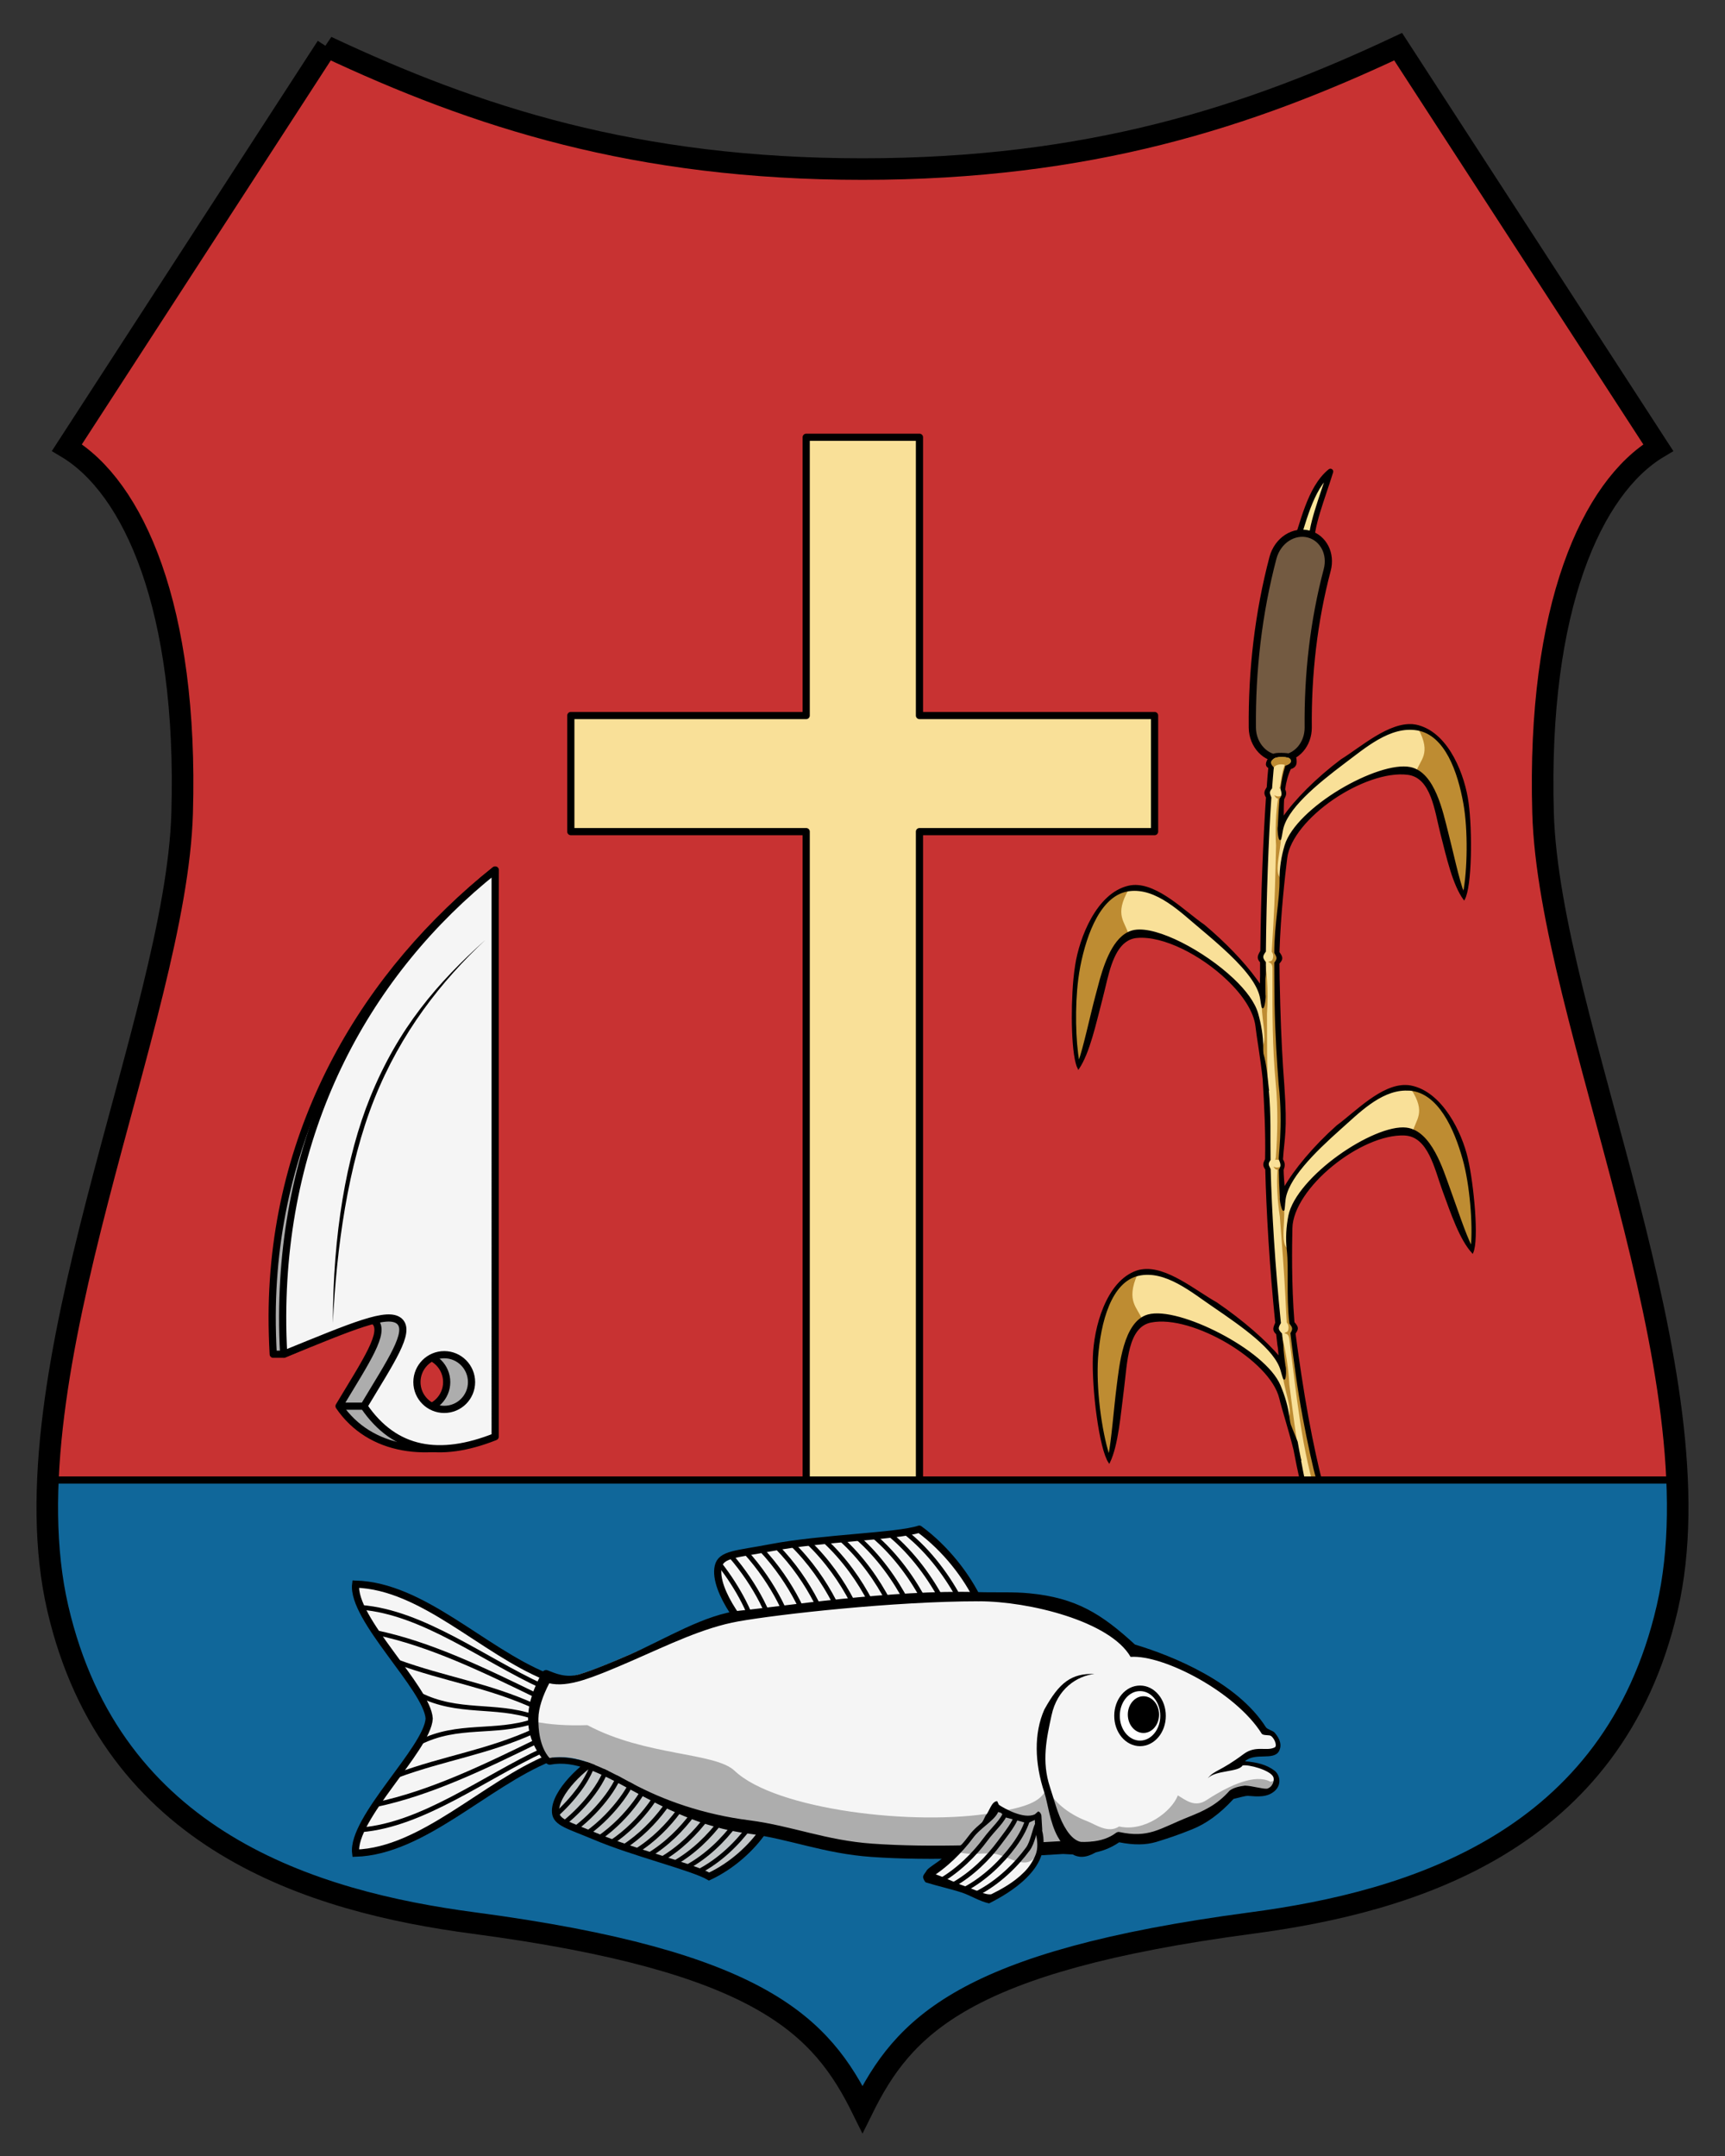 <svg xmlns:rdf="http://www.w3.org/1999/02/22-rdf-syntax-ns#" xmlns="http://www.w3.org/2000/svg" height="240pt" width="192pt" version="1.1" xmlns:cc="http://creativecommons.org/ns#" xmlns:dc="http://purl.org/dc/elements/1.1/" viewBox="0 0 192 240">
 <rect x="0" y="0" width="192" height="240" fill="#333333" stroke="none"/>
 <g>
  <path d="m36.375 5.199l-28.926 44.625c7.363 4.406 13.496 17.742 12.824 40.703-0.671 22.953-19.855 62.493-13.847 88.473 6.004 25.97 28.41 32.7 46.324 35.07 32.043 4.25 38.691 11.49 43.25 20.73 4.56-9.24 11.23-16.48 43.27-20.73 17.92-2.37 40.3-9.09 46.3-35.07 6.01-25.97-13.15-65.52-13.82-88.473-0.67-22.957 5.46-36.297 12.82-40.699l-28.95-44.633c-16.59 7.801-34.34 13.625-59.62 13.625-25.281 0-43.035-5.824-59.629-13.625z" fill="rgb(78.43%,19.608%,19.608%)"/>
  <path stroke-linejoin="round" d="m146 60.707c-0.23-1.879 1.19-5.316 2.08-8.215-2.31 1.863-3.08 5.996-3.96 8.332 0.63-0.039 1.25-0.078 1.88-0.117zm0 0" stroke="rgb(0%,0%,0%)" stroke-linecap="round" stroke-width=".631" fill="rgb(99.606%,90.587%,60.783%)"/>
  <path stroke-linejoin="round" d="m145.68 59.453c0.83 0.223 1.45 0.785 1.82 1.504 0.36 0.715 0.46 1.586 0.23 2.473-1.51 5.707-2.18 11.636-2.12 17.57 0 0.922-0.32 1.754-0.85 2.375-0.54 0.621-1.29 1.027-2.15 1.063-0.86 0.031-1.66-0.329-2.24-0.946-0.59-0.621-0.97-1.508-0.98-2.492-0.06-6.355 0.67-12.734 2.3-18.922 0.26-0.957 0.84-1.738 1.57-2.211 0.73-0.472 1.6-0.637 2.42-0.414zm0 0" stroke="rgb(0%,0%,0%)" stroke-linecap="round" stroke-width=".8" fill="rgb(45.097%,35.294%,25.49%)"/>
  <path d="m157.02 81.016c1.55 0.07 3.03 0.859 3.79 2.175 2.11 3.094 2.53 6.864 2.68 10.438-0.03 1.754 0.05 3.586-0.43 5.277-0.63 0.395-0.65-0.691-0.79-1.015-1.02-3.34-1.5-6.891-2.97-10.079-0.59-1.273-1.82-2.457-3.41-2.199-3.78 0.461-7.09 2.594-9.93 4.953-1.84 1.438-3.03 3.516-3.17 5.805-0.17 3.152-0.6 6.339-0.64 9.489 0.25 1-0.16 2-0.05 3.03v0.11c0 5.51 0.39 11.03 0.92 16.5v0.12c0.12 0.04-0.15 0.15-0.09 0.2-0.68 0.58 0.07 0.62 0.02 0.94-0.18 0.62-0.29 1.23-0.27 1.94-0.09 1.75-0.11 3.49 0.12 5.23 0.36-3.04 2.94-5.15 4.99-7.22 2.16-1.89 4.14-4.16 6.89-5.25 0.49-0.17 1.02-0.25 1.53-0.27 1.54-0.05 3.09 0.62 3.97 1.86 2.38 2.9 3.12 6.57 3.61 10.05 0.14 1.71 0.41 3.48 0.1 5.17-0.59 0.43-0.71-0.63-0.89-0.93-1.34-3.16-2.18-6.59-3.93-9.61-0.71-1.2-2.03-2.27-3.59-1.89-3.73 0.76-6.83 3.12-9.44 5.71-1.69 1.58-2.7 3.77-2.61 6.06 0.14 3.15 0.06 6.35 0.38 9.48 0.35 0.96 0.06 2 0.29 3 0.63 5.5 1.74 10.93 3.07 16.27 0.24 0.85-0.94 1.21-1.46 0.62-0.75-1.19-0.76-2.73-1.11-4.07-0.03-0.14-0.03-0.29-0.06-0.43l-0.23 0.03c-0.46-2.01-0.97-4.04-1.33-6.06-0.41-2.27-1.82-4.22-3.78-5.52-3.06-2.15-6.52-4.15-10.33-4.41-1.61-0.18-2.75 1.14-3.23 2.55-1.18 3.53-1.23 7.45-1.78 11.22-0.1 0.37 0.02 1.56-0.66 1.2-0.73-1.79-0.89-3.81-1.12-5.74-0.28-3.94-0.21-8.13 1.69-11.58 0.67-1.45 2.14-2.35 3.68-2.49 0.51-0.05 1.04-0.02 1.54 0.11 2.89 0.81 5.2 2.91 7.65 4.52 2.36 1.81 5.25 3.49 6.2 6.41-0.02-0.39-0.03-0.77-0.04-1.15-0.14-1.01-0.27-2.02-0.43-3.03-0.37-0.77-0.05-1.64-0.21-2.46-0.4-5.32-0.79-10.67-1.01-16.01-0.03-1.15-0.01-2.17 0.01-3.27 0-0.15 0.04-0.34 0.04-0.5 0-0.12-0.12-0.25-0.04-0.35 0.05-0.09-0.08-0.2 0.04-0.26-0.34-1.3-0.07-2.65-0.23-3.98-0.01-0.15 0-0.3-0.01-0.44h-0.23c-0.18-2.06-0.42-4.12-0.51-6.17-0.12-2.3-1.28-4.4-3.08-5.9-0.07-0.06-0.13-0.13-0.2-0.18-2.74-2.39-5.91-4.61-9.57-5.23-1.58-0.33-2.85 0.85-3.49 2.17-0.47 1-0.85 2.03-1.17 3.08-0.76 2.46-1.24 5.04-1.96 7.53-0.14 0.35-0.18 1.51-0.81 1.09-0.48-1.81-0.4-3.78-0.39-5.64 0.05-0.99 0.13-1.98 0.25-2.97 0.35-2.85 1.08-5.67 2.76-8.02 0.82-1.354 2.37-2.096 3.92-2.089 0.51 0.004 1.01 0.079 1.5 0.254 2.79 1.055 4.89 3.325 7.14 5.165 1.54 1.44 3.34 2.86 4.47 4.65 0.45 0.72 0.79 1.5 0.96 2.36 0.02-0.39 0.06-0.76 0.1-1.14-0.01-0.41-0.02-0.82-0.03-1.22-0.01-0.61-0.03-1.22-0.05-1.84-0.28-0.8 0.13-1.64 0.05-2.47 0.18-5.333 0.34-10.688 0.61-16.02 0.07-1.149 0.18-2.16 0.31-3.258 0.01-0.145-0.37-0.356-0.35-0.508 0.01-0.129 0.34-0.246 0.43-0.34 0.32-0.441 1.86-0.371 2.13-0.012 0.47 0.508-0.3 0.641-0.43 0.961-0.23 0.602-0.41 1.204-0.44 1.915-0.26 1.73-0.44 3.468-0.38 5.218 0.65-2.988 3.42-4.886 5.64-6.789 2.33-1.711 4.5-3.816 7.34-4.687 0.5-0.145 1.03-0.184 1.54-0.16z" fill="#f9e098"/>
  <path d="m157.85 81.113c1.22 0.266 2.33 1.004 2.95 2.078 2.12 3.098 2.54 6.868 2.68 10.438-0.02 1.754 0.05 3.59-0.43 5.281-0.63 0.391-0.66-0.695-0.81-1.019-1.02-3.336-1.48-6.887-2.94-10.079-0.35-0.753-0.94-1.464-1.68-1.878 0.4-1.352 1.76-1.977 0.23-4.821zm-14.98 3.153c0.4 0.023 0.76 0.14 0.87 0.296 0.47 0.508-0.29 0.641-0.42 0.961-0.23 0.602-0.38 1.204-0.42 1.915-0.03 0.179-0.07 0.359-0.1 0.539-0.13-0.118-0.25-0.274-0.41-0.2 0.02-0.086 0.07-0.203 0.09-0.289 0.12-0.758 0.23-1.644 0.52-2.347-0.54-0.157-1.18 0.015-1.32 0.472 0-0.004-0.17-0.203-0.17-0.211-0.02-0.148-0.37-0.347-0.35-0.492 0.02-0.125 0.36-0.219 0.45-0.316 0.04-0.055 0.09-0.121 0.16-0.16 0.26-0.141 0.7-0.196 1.1-0.168zm-0.14 4.269c-0.17 1.395-0.28 2.735-0.23 4.141 0.41 1.086-1 4.73 0.19 5.129-0.2 2.675-0.51 5.385-0.54 8.065 0.24 0.99-0.17 1.97-0.05 3.01v0.13c-0.01 5.49 0.25 11.03 0.77 16.49 0.01 0.04 0.01 0.07 0.01 0.11-0.09 0.4-0.02 0.71-0.15 1.09-0.18 0.62-0.05 1.29-0.03 2 0 0.18-0.05 0.36-0.06 0.54-0.14-0.1-0.55-0.2-0.7-0.12 0.01-0.08 0.06-0.21 0.07-0.29 0.18-2.51 0.26-5.37-0.02-8.31-0.37-3.88-0.37-7.94-0.36-11.51v-1.24c-0.01-0.52-0.24-0.59-0.47-0.68 0.2-0.15 0.46 0.03 0.55-0.56 0.04-0.25-0.05-0.42-0.16-0.58 0.06-0.96 0.11-1.91 0.17-2.87 0.18-2.99 0.24-5.967 0.31-8.959-0.1-1.766-0.03-3.695 0.23-5.226-0.21 0.011-0.33-0.188-0.43-0.387 0.39 0.238 0.6 0.148 0.9 0.027zm-17.09 10.461c-1.68 2.894-0.37 3.624-0.02 5.054-0.76 0.41-1.37 1.13-1.74 1.91-0.47 1-0.85 2.03-1.17 3.08-0.76 2.46-1.24 5.04-1.96 7.53-0.15 0.35-0.26 1.98-0.82 1.74-0.48-1.81-0.39-4.43-0.38-6.29 0.05-0.99 0.13-1.98 0.25-2.97 0.36-2.85 1.11-5.67 2.78-8.02 0.67-1.108 1.82-1.823 3.06-2.034zm14.79 8.234c0.3 0.14-0.11 0.27 0.29 0.04-0.11 0.2 0.36 0.36 0.16 0.34 0.06 0.44 0.1 0.91 0.14 1.4 0.09 1.22 0.09 2.57 0 3.83 0.03 2.82-0.04 5.8 0.15 8.61l-0.18-0.12c-0.14-1.58-0.57-3.22-0.68-4.79 1.03-0.29-0.2-4.06 0.24-5.15 0.04-0.8 0.04-1.59 0.01-2.38-0.02-0.59-0.07-1.18-0.13-1.78zm16.61 13.98c1.25 0.17 2.42 0.83 3.14 1.84 2.37 2.9 3.12 6.57 3.61 10.05 0.14 1.71 0.42 4.14 0.12 5.82-0.59 0.44-0.76-1.28-0.94-1.58-1.35-3.15-2.15-6.58-3.9-9.61-0.42-0.71-1.05-1.37-1.82-1.72 0.27-1.37 1.56-2.09-0.21-4.8zm-14.4 8.59c-0.05 1.41-0.03 2.75 0.15 4.15 0.52 1.05-0.53 4.8 0.69 5.09 0.08 2.68 0.06 5.39 0.32 8.05 0.36 0.96 0.06 1.98 0.29 2.98 0.64 5.5 1.73 10.96 3.05 16.29 0.12 0.42-0.09 0.71-0.4 0.84-1.9-5.75-2.44-12.12-3.24-18.17-0.07-0.52-0.31-0.55-0.55-0.62 0.18-0.17 0.45-0.02 0.47-0.62 0.01-0.25-0.08-0.42-0.2-0.57-0.06-0.95-0.11-1.91-0.15-2.86-0.15-2.99-0.39-5.95-0.62-8.94-0.27-1.75-0.38-3.68-0.26-5.22-0.21 0.03-0.33-0.15-0.46-0.34 0.41 0.2 0.62 0.09 0.91-0.06zm-16.02 12.02c-1.36 3.09 0.03 3.72 0.54 5.14-0.71 0.48-1.24 1.27-1.52 2.11-1.18 3.53-1.24 7.45-1.78 11.22-0.09 0.34 0.07 2.1-0.41 2.04-0.05-0.01-0.25-0.78-0.32-0.81-0.72-1.8-0.82-3.84-1.06-5.77-0.28-3.94-0.18-8.13 1.72-11.58 0.55-1.19 1.62-2.02 2.83-2.35zm15.62 6.8c0.31 0.1-0.08 0.28 0.29 0.01-0.09 0.21 0.42 0.32 0.21 0.32 0.39 1.51 0.67 3.42 0.77 5.18 0.37 2.79 0.68 5.76 1.26 8.5-0.07-0.03-0.13-0.06-0.2-0.09-0.35-1.54-1.01-3.13-1.32-4.68 0.98-0.4-0.71-4-0.41-5.12-0.1-1.41-0.3-2.74-0.6-4.12z" fill="rgb(74.509%,54.901%,19.608%)"/>
  <path stroke="rgb(0%,0%,0%)" stroke-width=".16" d="m157.34 80.703c0.18 0.02 0.34 0.055 0.52 0.102 3.46 0.957 5.14 5.695 5.52 8.539 0.43 3.168 0.38 9.324-0.42 10.766-1.21-1.661-1.87-4.645-2.55-7.294-0.66-2.566-1.03-6.32-3.73-6.648-2.38-0.293-5.62 0.918-8.33 2.773-2.71 1.86-4.89 4.371-5.16 6.586-0.23 1.903-0.72 6.083-0.86 10.483 0.42 0.59 0.42 0.75 0 1.22 0 0.59 0.01 1.18 0.02 1.77 0.02 0.96 0.04 1.93 0.07 2.9 0.09 3.3 0.26 6.46 0.45 8.89 0.18 2.66 0.19 4.09 0.12 5.18-0.06 1.09-0.19 1.83-0.27 3.1 0.29 0.48 0.21 0.75 0.07 1.16 0.01 0.66 0.08 1.34 0.13 2.07 1.17-2.07 3.33-4.66 5.91-6.96 2.07-1.52 4.94-4.56 7.65-4.48 0.19 0 0.35 0.02 0.53 0.05 1.76 0.34 3.17 1.66 4.22 3.23s1.74 3.39 2.06 4.77c0.36 1.54 0.66 3.81 0.81 5.87 0.14 2.06 0.13 3.92-0.2 4.66-1.37-1.5-2.33-4.35-3.26-6.89-0.9-2.45-1.6-6.12-4.32-6.23-2.4-0.1-5.52 1.35-8.05 3.42-2.53 2.06-4.46 4.75-4.5 6.98-0.04 1.9-0.12 6.12 0.23 10.49 0.48 0.55 0.48 0.7 0.12 1.22 0.19 1.52 0.42 3.06 0.65 4.61 0.49 3.25 1.06 6.34 1.58 8.71 0.26 1.18 0.48 2.19 0.7 2.94s0.47 1.29 0.51 1.34c0.08 0.1 0.12 0.24 0.08 0.36-0.24 1.59-1.71 1.65-2.28 0.56-0.38-1-0.83-3.07-1.31-5.59-0.61-2.43-1.3-4.52-1.58-5.7-0.52-2.18-2.95-4.49-5.82-6.2-2.87-1.69-6.19-2.78-8.54-2.32-2.68 0.52-2.71 4.57-3.08 7.42-0.38 2.93-0.62 6.26-1.57 8.24-0.51-0.73-0.99-2.8-1.31-5.12-0.33-2.32-0.49-4.89-0.43-6.64 0.05-1.57 0.4-3.68 1.18-5.53s1.97-3.44 3.67-4.01c0.18-0.06 0.36-0.1 0.54-0.12 2.69-0.42 5.99 2.39 8.28 3.66 2.91 1.99 5.49 4.24 7.03 6.08-0.04-0.36-0.08-0.7-0.1-1.05-0.01-0.12-0.05-0.23-0.06-0.35-0.05-0.42-0.09-0.82-0.14-1.24-0.5-0.42-0.3-0.73-0.1-1.23-0.64-6.2-1-12.56-1.11-17.09-0.34-0.46-0.24-0.66-0.02-1.11 0.07-2.95-0.1-6.03-0.27-8.94-0.27-2.5-0.67-4.66-0.8-5.86-0.19-1.69-1.46-3.57-3.21-5.23-2.88-2.75-7.09-4.95-10.06-4.69-2.03 0.18-2.83 2.45-3.39 4.71-0.19 0.75-0.35 1.5-0.53 2.17-0.73 2.78-1.4 5.95-2.6 7.74-0.7-1.33-0.8-6.39-0.48-9.9 0.06-0.59 0.12-1.12 0.2-1.6 0.46-3.02 2.36-7.97 5.87-8.778 0.18-0.039 0.36-0.067 0.54-0.078 2.72-0.156 5.71 2.936 7.85 4.406 2.36 1.98 4.43 4.15 5.78 6.01 0.19 0.25 0.36 0.5 0.52 0.74 0-0.25 0-0.5 0.01-0.74 0-0.11 0-0.22 0.01-0.32 0.01-0.12 0-0.24 0-0.36v-1.24c-0.45-0.47-0.22-0.76 0.03-1.23 0.06-6.227 0.32-12.59 0.63-17.11-0.3-0.48-0.18-0.676 0.08-1.098 0.08-1.086 0.1-1.437 0.18-2.218-0.55-0.235-0.11-0.852 0.06-1.145 0.12-0.012 0.35-0.262 0.53-0.336 0.37-0.141 2.06-0.047 1.8 0.117 1.29 0.024-1.51 0.086-1.59 0.125-0.12 0.055-0.25 0.117-0.27 0.137-0.44 0.309-0.58 0.625-0.07 1.137 0 0.062-0.03 0.121-0.03 0.183-0.06 0.618-0.11 1.309-0.17 2.075-0.39 0.461-0.23 0.636-0.08 1.058-0.31 4.5-0.55 10.875-0.61 17.115-0.41 0.55-0.37 0.74 0 1.23v1.33c-0.01 0.16-0.03 0.33-0.05 0.5v0.05c0 0.54-0.01 1.1 0.01 1.71 0.06 0.27-0.08 1.39-0.23 1.44-0.08 0.03-0.18-0.86-0.21-1-0.11-0.69-0.45-1.41-0.95-2.15-1.26-1.86-3.55-3.85-5.74-5.69-2.16-1.79-4.89-4.586-7.96-4.199-3.17 0.399-4.8 4.719-5.53 8.459-0.09 0.46-0.16 0.95-0.23 1.47-0.37 2.97-0.3 6.83 0.14 9.21 0.57-1.54 1.35-5.21 1.91-7.31 0.14-0.52 0.31-1.19 0.51-1.91 0.65-2.29 1.73-5.1 3.81-5.45 2.49-0.42 7.71 2.33 10.97 5.42 1.34 1.27 2.34 2.6 2.69 3.82 0.34 1.21 0.57 2.5 0.56 3.76-0.01 0.23 0.01 0.47 0.03 0.71 0.37 1.3 0.45 2.6 0.59 3.82 0 0.07 0.02 0.13 0.03 0.2h-0.03c0.27 2.85 0.15 5.14 0.2 7.78-0.35 0.49-0.17 0.65 0.01 1.06 0.12 4.52 0.5 10.89 1.14 17.1-0.36 0.59-0.29 0.77 0.13 1.22 0.05 0.45 0.09 0.87 0.15 1.32 0 0.16 0.01 0.33 0.02 0.5 0.05 0.55 0.12 1.13 0.21 1.75 0.1 0.26 0.08 1.38-0.06 1.45-0.07 0.04-0.28-0.83-0.33-0.97-0.65-2.35-4.22-4.84-7.56-7.12-2.34-1.58-5.33-4.15-8.34-3.47-3.11 0.71-4.28 5.26-4.57 9.17-0.11 1.61-0.03 3.66 0.21 5.65s0.63 3.94 1.08 5.33c0.35-1.65 0.64-5.49 0.93-7.71 0.15-1.15 0.33-2.96 0.82-4.58 0.48-1.61 1.27-3.03 2.61-3.4 1.71-0.47 4.95 0.52 7.98 2.1 3.02 1.58 5.83 3.73 6.68 5.74 0.49 1.16 0.86 2.4 1.01 3.66 0.02 0.22 0.08 0.46 0.13 0.69 0.24 0.64 0.51 1.28 0.77 1.92 0.11 0.67 0.22 1.19 0.34 1.79 0.01 0.07 0.03 0.14 0.05 0.21h-0.03c0.35 1.89 0.68 3.53 0.96 4.28 0.93 0.63 1.14 0.3 1.42-0.36-0.19-0.32-0.31-1.07-0.49-1.7-0.23-0.77-0.47-1.78-0.73-2.98-0.52-2.39-1.13-5.48-1.58-8.75-0.22-1.55-0.42-3.09-0.59-4.58 0.33-0.52 0.19-0.71-0.12-1.13-0.36-3.16-0.04-6-0.29-8.18-0.14-1.25-0.06-2.54 0.18-3.77 0.42-2.11 2.79-4.69 5.5-6.64 2.72-1.96 5.78-3.31 7.55-3.1 2.75 0.33 4.04 4.68 4.77 6.67 0.7 1.9 1.77 5.21 2.49 6.55 0.24-2.57-0.12-6.97-0.91-9.78-0.95-3.41-2.73-7.41-5.92-7.71-0.19-0.01-0.38-0.01-0.57-0.01-2.84 0.07-5.27 2.61-7.21 4.32-2.95 2.63-6.01 5.65-6.19 8.07-0.03 0.14-0.06 1.02-0.13 1-0.15-0.04-0.38-1.14-0.33-1.42-0.06-1.13-0.1-2.15-0.11-3.07 0.3-0.44 0.17-0.72 0.01-1.14-0.13-0.11 0.5-3.62-0.03-8.36-0.19-2.45-0.39-5.6-0.45-8.9-0.02-0.95-0.02-1.89-0.03-2.82 0-0.61-0.01-1.21-0.01-1.81 0.39-0.48 0.27-0.69 0-1.14 0.01-3.18 0.62-5.99 0.59-8.191-0.01-1.257 0.2-2.543 0.56-3.742 0.63-2.074 3.22-4.437 6.1-6.168 2.89-1.734 6.05-2.84 7.8-2.484 2.71 0.547 3.59 5.051 4.13 7.121 0.52 1.996 1.25 5.449 1.82 6.883 0.51-2.606 0.57-7.114 0.05-10.016-0.63-3.531-2.05-7.68-5.2-8.226-3.05-0.528-5.91 2.023-8.14 3.679-3.17 2.391-6.5 5.145-6.91 7.543-0.04 0.145-0.15 1.02-0.23 0.992-0.14-0.05-0.25-1.168-0.18-1.437 0.06-1.137 0.11-2.149 0.19-3.066 0.34-0.418 0.23-0.704 0.11-1.137 0.11-0.891 0.28-1.719 0.52-2.492 1.05-0.352 0.56-0.911 0.47-0.961 0.11-0.164 0.07-0.02 0.16-0.18l0.39 0.117c-0.03 0.067-0.02 0.082-0.03 0.102 0.05-0.039 0.11-0.067 0.12 0.148 0.04 0.426 0.04 0.832-0.62 1.016-0.33 0.699-0.54 1.48-0.65 2.324 0.24 0.496 0.07 0.691-0.11 1.094-0.05 0.656-0.04 1.343-0.05 2.074 1.35-1.969 3.73-4.371 6.5-6.453 2.2-1.356 5.34-4.184 8.04-3.887z" fill="rgb(0%,0%,0%)"/>
  <path stroke-linejoin="round" d="m89.734 48.676v30.976h-26.199v12.922h26.199v74.406h12.606v-74.406h26.17v-12.922h-26.17v-30.976zm0 0" stroke="rgb(0%,0%,0%)" stroke-linecap="round" stroke-width=".8" fill="#f9e098"/>
  <path stroke-linejoin="round" d="m53.949 159.93c-6.164 2.45-12.761 1.67-16.211-3.4 3.02-5.04 5.239-8.26 3.969-9.44-1.203-1.11-3.355 0.89-10.129 3.66h-1.168c-0.078-1.45-0.121-2.87-0.117-4.29 0.082-21.23 10.652-38.33 24.82-49.612zm-4.23-6.08c0-1.68-1.36-3.05-3.039-3.05-1.68 0-1.442 1.37-1.442 3.05s-0.238 3.04 1.442 3.04c1.679 0 3.039-1.36 3.039-3.04zm0 0" stroke="rgb(0%,0%,0%)" stroke-linecap="round" stroke-width=".8" fill="rgb(67.842%,67.842%,67.842%)"/>
  <path stroke-linejoin="round" d="m55.113 159.93c-6.164 2.45-11.16 1.67-14.609-3.4 3.019-5.04 5.238-8.26 3.969-9.44-1.282-1.18-5.176 0.52-12.899 3.66-0.078-1.45-0.121-2.87-0.113-4.29 0.078-21.23 9.484-38.33 23.652-49.612zm-2.629-6.08c0-1.68-1.359-3.05-3.039-3.05-1.679 0-3.039 1.37-3.039 3.05s1.36 3.04 3.039 3.04c1.68 0 3.039-1.36 3.039-3.04zm0 0" stroke="rgb(0%,0%,0%)" stroke-linecap="round" stroke-width=".8" fill="rgb(96.077%,96.077%,96.077%)"/>
  <path d="m37.051 147.3c0.004-9.88 1.48-18.57 4.156-25.16 3.125-7.7 7.488-12.75 12.859-17.55-4.984 4.65-9.461 10.38-12.398 17.74-2.961 7.42-4.219 16.63-4.617 24.97z" fill="rgb(0%,0%,0%)"/>
  <path stroke-linejoin="round" d="m5.301 164.75c-0.191 4.91 0.121 9.69 1.172 14.25 5.652 24.44 28.386 32.7 46.3 35.08 32.047 4.24 38.692 11.48 43.25 20.72 4.557-9.24 11.207-16.48 43.247-20.72 17.92-2.38 40.65-10.63 46.3-35.08 1.06-4.56 1.37-9.34 1.18-14.25zm0 0" stroke="rgb(0%,0%,0%)" stroke-linecap="round" stroke-width=".8" fill="rgb(6.274%,40.392%,60.391%)"/>
  <path stroke="rgb(0%,0%,0%)" stroke-width=".8" d="m84.984 203.74c-1.316 1.95-3.523 3.97-6.058 5.15-1.84-1.07-8.391-2.65-12.696-4.48-2.945-1.24-4.304-1.52-4.394-2.66-0.172-2.22 3.332-5.36 4.973-6.14l5.64 1.47 0.762 0.2 0.816 0.21 0.801 0.21 0.777 0.2 0.762 0.2 0.809 0.21 0.777 0.21 0.793 0.2 0.774 0.21 0.785 0.2 0.781 0.2 0.754 0.2 0.832 0.22 0.766 0.2 0.761 0.19 0.102 0.03 0.246 1.29 0.234 1.24z" fill="rgb(76.469%,78.038%,78.43%)"/>
  <path stroke="rgb(0%,0%,0%)" stroke-width=".522" d="m84.574 201.46c-0.281 0.6-0.668 1.25-1.172 1.93-1.312 1.78-3.312 3.77-5.683 4.97" fill="none"/>
  <path stroke="rgb(0%,0%,0%)" stroke-width=".522" d="m83.441 199.93c-0.242 0.9-0.761 1.96-1.613 3.12-1.269 1.72-3.172 3.62-5.433 4.83" fill="none"/>
  <path stroke="rgb(0%,0%,0%)" stroke-width=".522" d="m81.871 199.54c-0.234 0.91-0.758 1.99-1.621 3.16-1.23 1.67-3.066 3.51-5.246 4.73" fill="none"/>
  <path stroke="rgb(0%,0%,0%)" stroke-width=".522" d="m80.312 199.1c-0.222 0.92-0.753 2.04-1.644 3.25-1.203 1.63-2.98 3.43-5.09 4.64" fill="none"/>
  <path stroke="rgb(0%,0%,0%)" stroke-width=".522" d="m78.742 198.72c-0.219 0.93-0.754 2.05-1.652 3.27-1.168 1.58-2.879 3.33-4.91 4.54" fill="none"/>
  <path stroke="rgb(0%,0%,0%)" stroke-width=".522" d="m77.172 198.33c-0.211 0.94-0.746 2.08-1.66 3.31-1.129 1.54-2.766 3.22-4.711 4.42" fill="none"/>
  <path stroke="rgb(0%,0%,0%)" stroke-width=".522" d="m75.609 197.91c-0.199 0.96-0.738 2.12-1.671 3.39-1.102 1.49-2.68 3.12-4.555 4.32" fill="none"/>
  <path stroke="rgb(0%,0%,0%)" stroke-width=".522" d="m74.047 197.48c-0.188 0.97-0.731 2.16-1.692 3.46-1.058 1.44-2.566 3.01-4.355 4.19" fill="none"/>
  <path stroke="rgb(0%,0%,0%)" stroke-width=".522" d="m72.48 197.06c-0.175 0.98-0.718 2.2-1.703 3.53-1.004 1.37-2.414 2.85-4.082 4.01" fill="none"/>
  <path stroke="rgb(0%,0%,0%)" stroke-width=".522" d="m70.914 196.66c-0.168 0.99-0.711 2.23-1.715 3.59-0.953 1.29-2.273 2.7-3.832 3.82" fill="none"/>
  <path stroke="rgb(0%,0%,0%)" stroke-width=".522" d="m69.344 196.25c-0.153 1-0.699 2.26-1.723 3.65-0.902 1.22-2.129 2.54-3.582 3.64" fill="none"/>
  <path stroke="rgb(0%,0%,0%)" stroke-width=".522" d="m67.773 195.86c-0.14 1-0.691 2.28-1.73 3.69-0.84 1.14-1.961 2.36-3.281 3.41" fill="none"/>
  <path stroke="rgb(0%,0%,0%)" stroke-width=".522" d="m66.09 196.03c-0.235 0.91-0.762 1.99-1.625 3.17-0.688 0.93-1.563 1.91-2.578 2.82" fill="none"/>
  <path stroke="rgb(0%,0%,0%)" stroke-width=".8" d="m39.59 176.34c7.461 0.22 14.098 7.39 21.203 10.3l0.187 4.67 0.172 4.39c-7.109 2.9-14.101 10.36-21.562 10.59-0.473-3.84 7.992-11.62 8.18-14.98-0.188-3.36-8.653-11.14-8.18-14.97z" fill="rgb(96.077%,96.077%,96.077%)"/>
  <path stroke="rgb(0%,0%,0%)" stroke-width=".522" d="m40.219 178.93c6.867 0.56 13.558 5.75 20.097 8.77" fill="none"/>
  <path stroke="rgb(0%,0%,0%)" stroke-width=".522" d="m41.82 181.73c6.071 1.25 12.184 4.24 18.039 7.09" fill="none"/>
  <path stroke="rgb(0%,0%,0%)" stroke-width=".522" d="m44.16 184.97c5.402 1.98 10.074 2.57 15.399 4.99" fill="none"/>
  <path stroke="rgb(0%,0%,0%)" stroke-width=".522" d="m46.699 188.65c4.293 2.17 8.352 1 12.633 2.44" fill="none"/>
  <path stroke="rgb(0%,0%,0%)" stroke-width=".522" d="m40.219 203.69c6.867-0.57 13.699-5.84 20.242-8.87" fill="none"/>
  <path stroke="rgb(0%,0%,0%)" stroke-width=".522" d="m41.82 200.89c6.071-1.26 12.184-4.24 18.039-7.1" fill="none"/>
  <path stroke="rgb(0%,0%,0%)" stroke-width=".522" d="m44.16 197.65c5.402-1.99 10.074-2.57 15.399-5" fill="none"/>
  <path stroke="rgb(0%,0%,0%)" stroke-width=".522" d="m46.699 193.97c4.293-2.17 8.399-0.92 12.68-2.37" fill="none"/>
  <path stroke-linejoin="round" d="m108.95 178.26c-1.3-2.78-3.69-5.89-6.63-8.04-2.457 0.82-10.84 0.98-16.48 2.06-3.86 0.74-5.59 0.7-5.895 2.1-0.59 2.69 3.219 7.55 5.117 8.96l7.235-0.27 0.976-0.04 1.047-0.04 1.032-0.04 0.996-0.04 0.976-0.03 1.035-0.04 1-0.04 1.021-0.03 0.99-0.04 1.01-0.04 1-0.04 0.96-0.03 1.07-0.05 0.98-0.03 0.98-0.04h0.13l0.53-1.54 0.5-1.46zm0 0" stroke="rgb(0%,0%,0%)" stroke-linecap="round" stroke-width=".8" fill="rgb(96.077%,96.077%,96.077%)"/>
  <path stroke="rgb(0%,0%,0%)" stroke-width=".522" d="m108.06 180.98c-0.24-0.83-0.61-1.74-1.12-2.73-1.33-2.56-3.46-5.57-6.2-7.7" fill="none"/>
  <path stroke="rgb(0%,0%,0%)" stroke-width=".522" d="m106.39 182.57c-0.14-1.18-0.61-2.65-1.46-4.31-1.29-2.47-3.32-5.36-5.914-7.48" fill="none"/>
  <path stroke="rgb(0%,0%,0%)" stroke-width=".522" d="m104.38 182.62c-0.13-1.19-0.6-2.67-1.47-4.36-1.24-2.4-3.203-5.2-5.695-7.3" fill="none"/>
  <path stroke="rgb(0%,0%,0%)" stroke-width=".522" d="m102.38 182.73c-0.11-1.21-0.58-2.73-1.48-4.48-1.216-2.34-3.111-5.06-5.517-7.14" fill="none"/>
  <path stroke="rgb(0%,0%,0%)" stroke-width=".522" d="m100.37 182.77c-0.12-1.22-0.585-2.75-1.491-4.51-1.18-2.28-3-4.91-5.313-6.97" fill="none"/>
  <path stroke="rgb(0%,0%,0%)" stroke-width=".522" d="m98.359 182.82c-0.101-1.22-0.574-2.78-1.492-4.56-1.14-2.21-2.883-4.74-5.086-6.76" fill="none"/>
  <path stroke="rgb(0%,0%,0%)" stroke-width=".522" d="m96.352 182.91c-0.086-1.23-0.555-2.82-1.5-4.65-1.11-2.15-2.79-4.6-4.907-6.6" fill="none"/>
  <path stroke="rgb(0%,0%,0%)" stroke-width=".522" d="m94.344 183.01c-0.071-1.25-0.539-2.88-1.508-4.76-1.07-2.07-2.672-4.43-4.688-6.38" fill="none"/>
  <path stroke="rgb(0%,0%,0%)" stroke-width=".522" d="m92.336 183.1c-0.051-1.26-0.52-2.92-1.512-4.84-1.015-1.97-2.508-4.19-4.375-6.08" fill="none"/>
  <path stroke="rgb(0%,0%,0%)" stroke-width=".522" d="m90.32 183.17c-0.039-1.27-0.504-2.96-1.515-4.91-0.965-1.87-2.36-3.97-4.098-5.8" fill="none"/>
  <path stroke="rgb(0%,0%,0%)" stroke-width=".522" d="m88.312 183.25c-0.019-1.28-0.484-3-1.515-5-0.91-1.76-2.207-3.73-3.82-5.49" fill="none"/>
  <path stroke="rgb(0%,0%,0%)" stroke-width=".522" d="m86.297 183.31c-0.008-1.28-0.469-3.02-1.516-5.05-0.847-1.64-2.031-3.46-3.488-5.12" fill="none"/>
  <path stroke="rgb(0%,0%,0%)" stroke-width=".522" d="m84.238 182.62c-0.133-1.19-0.601-2.67-1.472-4.36-0.692-1.34-1.61-2.8-2.715-4.2" fill="none"/>
  <path d="m137.6 196.47c2.43-2.18 3.12-0.85 3.67-1.38 0.79-0.75 1.5-0.78 0.39-2-0.21-0.24-0.52-0.21-0.79-0.52-0.4-0.43-0.77-1.21-1.1-1.53-4.49-4.35-9.65-6.09-13.8-7.36-4.91-4.52-9.05-6.59-17.02-5.42-9.52-0.67-22.04 1.33-26.442 1.76-7.715 0.75-17.961 8.07-21.711 6.62-1.723 3.15-2.266 6.22 0.355 9.06 5.922-1.13 11.641 6.33 22.254 7.7 4.59 0.59 8.422 2.2 13.641 2.57 6.553 0.47 14.593 0.1 21.253-0.31 2.18 0.16 4.38 0.39 6.21-0.99 3.32 0.71 4.7-0.4 8-1.72 1.58-0.63 3.15-1.45 4.66-3.18 0.45-0.09 0.9-0.27 1.4-0.25 1.54 0.05 3.14 0.49 3.5-0.97 0.21-0.86-0.25-1.03-1.02-1.59-0.79-0.53-1.69-0.7-3.23-0.74z" fill="rgb(96.077%,96.077%,96.077%)"/>
  <path d="m121.82 186.34c-1.93 0.22-4.15 1.64-4.78 4.61-0.55 2.53-1.13 5.12-0.17 8 0.41 1.21 0.84 3.01 1.58 4.33 0.74 1.31 1.61 2.15 3.14 1.73l0.35 1.2c-2.19 1.27-3.32-0.17-4.21-1.75-0.88-1.58-1.12-3.8-1.48-4.89-1.11-3.31-1.18-6.65-0.01-9.27 1.67-3.03 3.02-4.04 5.58-3.96z" fill="rgb(0%,0%,0%)"/>
  <path stroke-linejoin="round" d="m124.33 191.01c0 1.69 1.15 3.06 2.57 3.06 1.41-0.01 2.55-1.37 2.55-3.06 0.01-1.69-1.14-3.07-2.55-3.07-1.42-0.01-2.57 1.36-2.57 3.05zm0 0" stroke="rgb(0%,0%,0%)" stroke-linecap="round" stroke-width=".618" fill="rgb(100%,100%,100%)"/>
  <path d="m114.54 177.36c5.25 0.5 8.06 2.29 11.79 5.71 4.31 1.29 11.4 4.22 14.57 9.2 0.16 0.25 0.8 0.39 0.97 0.6 0.65 0.75 0.81 1.44 0.5 2.04-0.59 1.13-2.66 0.12-3.8 1.15 1.33 0.11 2.41 0.37 3.31 1.06 0.56 0.45 0.8 1.49 0.04 2.21-0.85 0.79-1.97 0.66-3.01 0.58-0.34-0.01-1.14 0.24-1.61 0.34-1.53 1.68-3.07 2.77-4.62 3.39-1.63 0.66-2.75 1.02-3.98 1.4-1.19 0.35-2.5 0.36-4.13 0.04-1.96 1.35-4.16 1.45-6.23 1.3-6.66 0.41-14.74 0.8-21.332 0.33-5.297-0.37-9.137-2-13.653-2.59-5.402-0.69-9.554-2.94-13.05-4.84-3.5-1.89-6.305-3.37-9.059-2.84-0.164 0.02-0.336-0.05-0.457-0.19-1.406-1.52-2.039-3.25-2.012-4.99 0.028-1.74 0.657-3.42 1.551-5.06 0.145-0.25 0.406-0.36 0.633-0.26 0.742 0.28 1.988 0.91 3.559 0.43 1.57-0.48 3.585-1.32 5.582-2.19 3.992-1.74 8.382-4.51 12.363-4.9 4.328-0.42 16.808-2.35 26.415-2.05 2.04 0.06 3.91-0.04 5.66 0.13zm-5.59 0.89c-9.442 0-22.348 1.45-26.774 2.24-3.883 0.69-7.817 2.63-11.817 4.37-2 0.87-3.898 1.68-5.547 2.19-1.433 0.43-2.628 0.57-3.679 0.33-0.719 1.39-1.188 2.73-1.207 3.92-0.02 1.23 0.148 3.15 1.234 4.4 3.043-0.43 5.766 0.95 9.133 2.78 3.496 1.9 7.961 3.5 13.176 4.16 4.66 0.61 8.48 2.23 13.625 2.59 6.516 0.47 14.536 0.11 21.186-0.29h0.06c2.19 0.15 4.25 0.31 5.89-0.92 0.11-0.08 0.25-0.11 0.38-0.08 1.6 0.34 2.68 0.26 3.79-0.07 1.11-0.34 2.26-0.96 3.94-1.63 1.54-0.62 3.09-1.28 4.53-2.92 0.54-0.39 1.21-0.48 1.7-0.55 0.82 0.02 1.93 0.39 2.47 0.34 0.66-0.21 0.82-0.97 0.69-1.29-0.32-0.78-2.8-1.44-3.43-1.29-0.45 0.76-2.99 0.5-3.87 1.42 0.77-0.94 1.32-0.7 4-2.7 1.37-1.01 2.53-0.26 3.46-0.74 0.27-0.14 0.02-0.93-0.41-1.26-0.19-0.16-0.89-0.02-1.05-0.27-2.88-4.6-10.91-8.8-14.59-8.54-2.29-3.97-11.29-6.19-16.89-6.19z" fill="rgb(0%,0%,0%)"/>
  <path d="m109.94 211.31c-1.03-0.6-3.99-1.48-6.75-2.35-0.85-0.49 3.49-2.28 5.06-4.88 1.67-1.34 1.49-2.59 2.59-2.61l0.47 0.08 0.78 0.21 0.76 0.19 0.83 0.22 0.77 0.2 0.76 0.2 0.1 0.02 0.25 1.3c0.98 3.75-3.31 6.27-5.62 7.42z" fill="rgb(96.077%,96.077%,96.077%)"/>
  <path stroke="rgb(0%,0%,0%)" stroke-width=".522" d="m115.43 203.15c-0.28 0.61-0.51 1.99-1.02 2.67-1.31 1.78-3.31 3.76-5.68 4.96" fill="none"/>
  <path stroke="rgb(0%,0%,0%)" stroke-width=".522" d="m114.45 202.35c-0.24 0.9-0.76 1.97-1.61 3.12-1.27 1.72-3.18 3.63-5.44 4.83" fill="none"/>
  <path stroke="rgb(0%,0%,0%)" stroke-width=".522" d="m113.17 202.05c-0.24 0.91-1.05 1.9-1.92 3.07-1.23 1.67-3.06 3.52-5.24 4.73" fill="none"/>
  <path stroke="rgb(0%,0%,0%)" stroke-width=".522" d="m111.92 201.72c-0.22 0.93-1.35 1.84-2.24 3.05-1.2 1.63-2.98 3.43-5.09 4.64" fill="none"/>
  <path d="m110.99 200.5c0.02 0.01 0.17 0.4 0.19 0.41 0.57 0.38 2.77 1.65 4.01 1.05l0.37-0.32c0.17 0.05 0.31 0.23 0.35 0.45l0.1 1.66-0.03-0.04c0.29 1.08 0.2 2.13-0.14 3.03-0.35 0.9-0.93 1.64-1.58 2.29-1.31 1.31-3 2.26-4.17 2.85-1.03-0.22-2.14-0.91-2.99-1.19-1.21-0.4-2.64-0.71-4.03-1.14-0.02-0.01-0.05-0.02-0.08-0.04-0.47-0.71-0.18-0.72 0.2-1.36 0.33-0.36 1.08-0.77 1.63-1.24 1.55-1.18 3.74-2.21 4.88-4.8 0.41-0.42 0.65-1.6 1.29-1.61zm0 1.18c-0.01 0 0.01-0.22-0.03 0-0.43 0.02-0.73 0.53-1.07 0.88-0.36 0.36-0.86 0.97-1.73 1.67-0.87 1.35-2.22 2.5-3.27 3.39-0.46 0.4-0.78 0.68-1.04 0.93 1.2 0.38 2.43 1.04 3.48 1.39 1.12 0.38 2.36 1.05 3.01 0.92 1.14-0.57 2.51-1.31 3.64-2.45 0.59-0.58 1.04-1.31 1.3-1.98 0.26-0.66 0.21-1.53 0.01-2.33-0.01-0.44-0.11-1.07-0.11-1.51l-0.84 0.38-0.74-0.22-0.84-0.22-0.74-0.19-0.63-0.55z" fill="rgb(0%,0%,0%)"/>
  <path stroke="rgb(0%,0%,0%)" stroke-width=".522" d="m110.92 201.43c-0.22 0.93-1.92 1.78-2.82 3-1.17 1.58-2.88 3.32-4.91 4.53" fill="none"/>
  <path stroke-linejoin="round" d="m125.7 190.86c0 1.04 0.71 1.88 1.57 1.88 0.87 0 1.57-0.84 1.57-1.88 0-1.03-0.7-1.87-1.57-1.87-0.86 0-1.57 0.84-1.57 1.87zm0 0" stroke="rgb(0%,0%,0%)" stroke-linecap="round" stroke-width=".34" fill="rgb(0%,0%,0%)"/>
  <path fill="rgb(0%,0%,0%)" d="m59.348 191.62c1.961 0.38 3.722 0.49 6.035 0.42 6.512 3.47 14.187 3 16.383 5.08 4.586 4.36 20.144 6.19 28.824 4.67 3.16-0.56 5.41-1.1 5.88-2.78 0.77 1.46 2.26 2.86 4.58 3.74 0.85 0.32 2.28 1.39 3.51 0.57 2.84 0.64 5.85-1.66 6.54-3.46 0.87 0.51 1.87 1.39 3.18 0.53 2.76-1.79 5.44-2.91 7.1-2.07 0 0.11 0.77-0.3 0.74-0.15-0.36 1.45-2 1.39-3.55 1.33-0.49-0.01-0.95 0.18-1.41 0.27-1.51 1.72-3.07 2.54-4.65 3.18-3.31 1.32-4.67 2.44-7.99 1.73-1.84 1.39-4.04 1.12-6.22 0.96-0.91 0.06-1.95 1.07-2.8 0.5-0.96 2.46-3.32 0.36-4.88 0.21-1.57-0.15-2.73 0.33-4.81-0.42-2.74 1.42-6.119 0.23-8.775 0.05-5.219-0.38-9.035-2-13.625-2.59-10.613-1.37-16.332-8.82-22.25-7.69-1.375-1.49-1.89-2.49-1.812-4.08z" fill-opacity=".294"/>
  <path stroke="rgb(0%,0%,0%)" stroke-width=".8" d="m37.738 156.53h2.766" fill="none"/>
  <path stroke="rgb(0%,0%,0%)" stroke-width="2.4" d="m36.375 5.199l-28.926 44.625c7.363 4.406 13.496 17.742 12.824 40.703-0.671 22.953-19.855 62.493-13.847 88.473 6.004 25.97 28.41 32.7 46.324 35.07 32.043 4.25 38.691 11.49 43.25 20.73 4.56-9.24 11.23-16.48 43.27-20.73 17.92-2.37 40.3-9.09 46.3-35.07 6.01-25.97-13.15-65.52-13.82-88.473-0.67-22.957 5.46-36.297 12.82-40.699l-28.95-44.633c-16.59 7.801-34.34 13.625-59.62 13.625-25.281 0-43.035-5.824-59.629-13.625z" fill="none"/>
 </g>
</svg>

